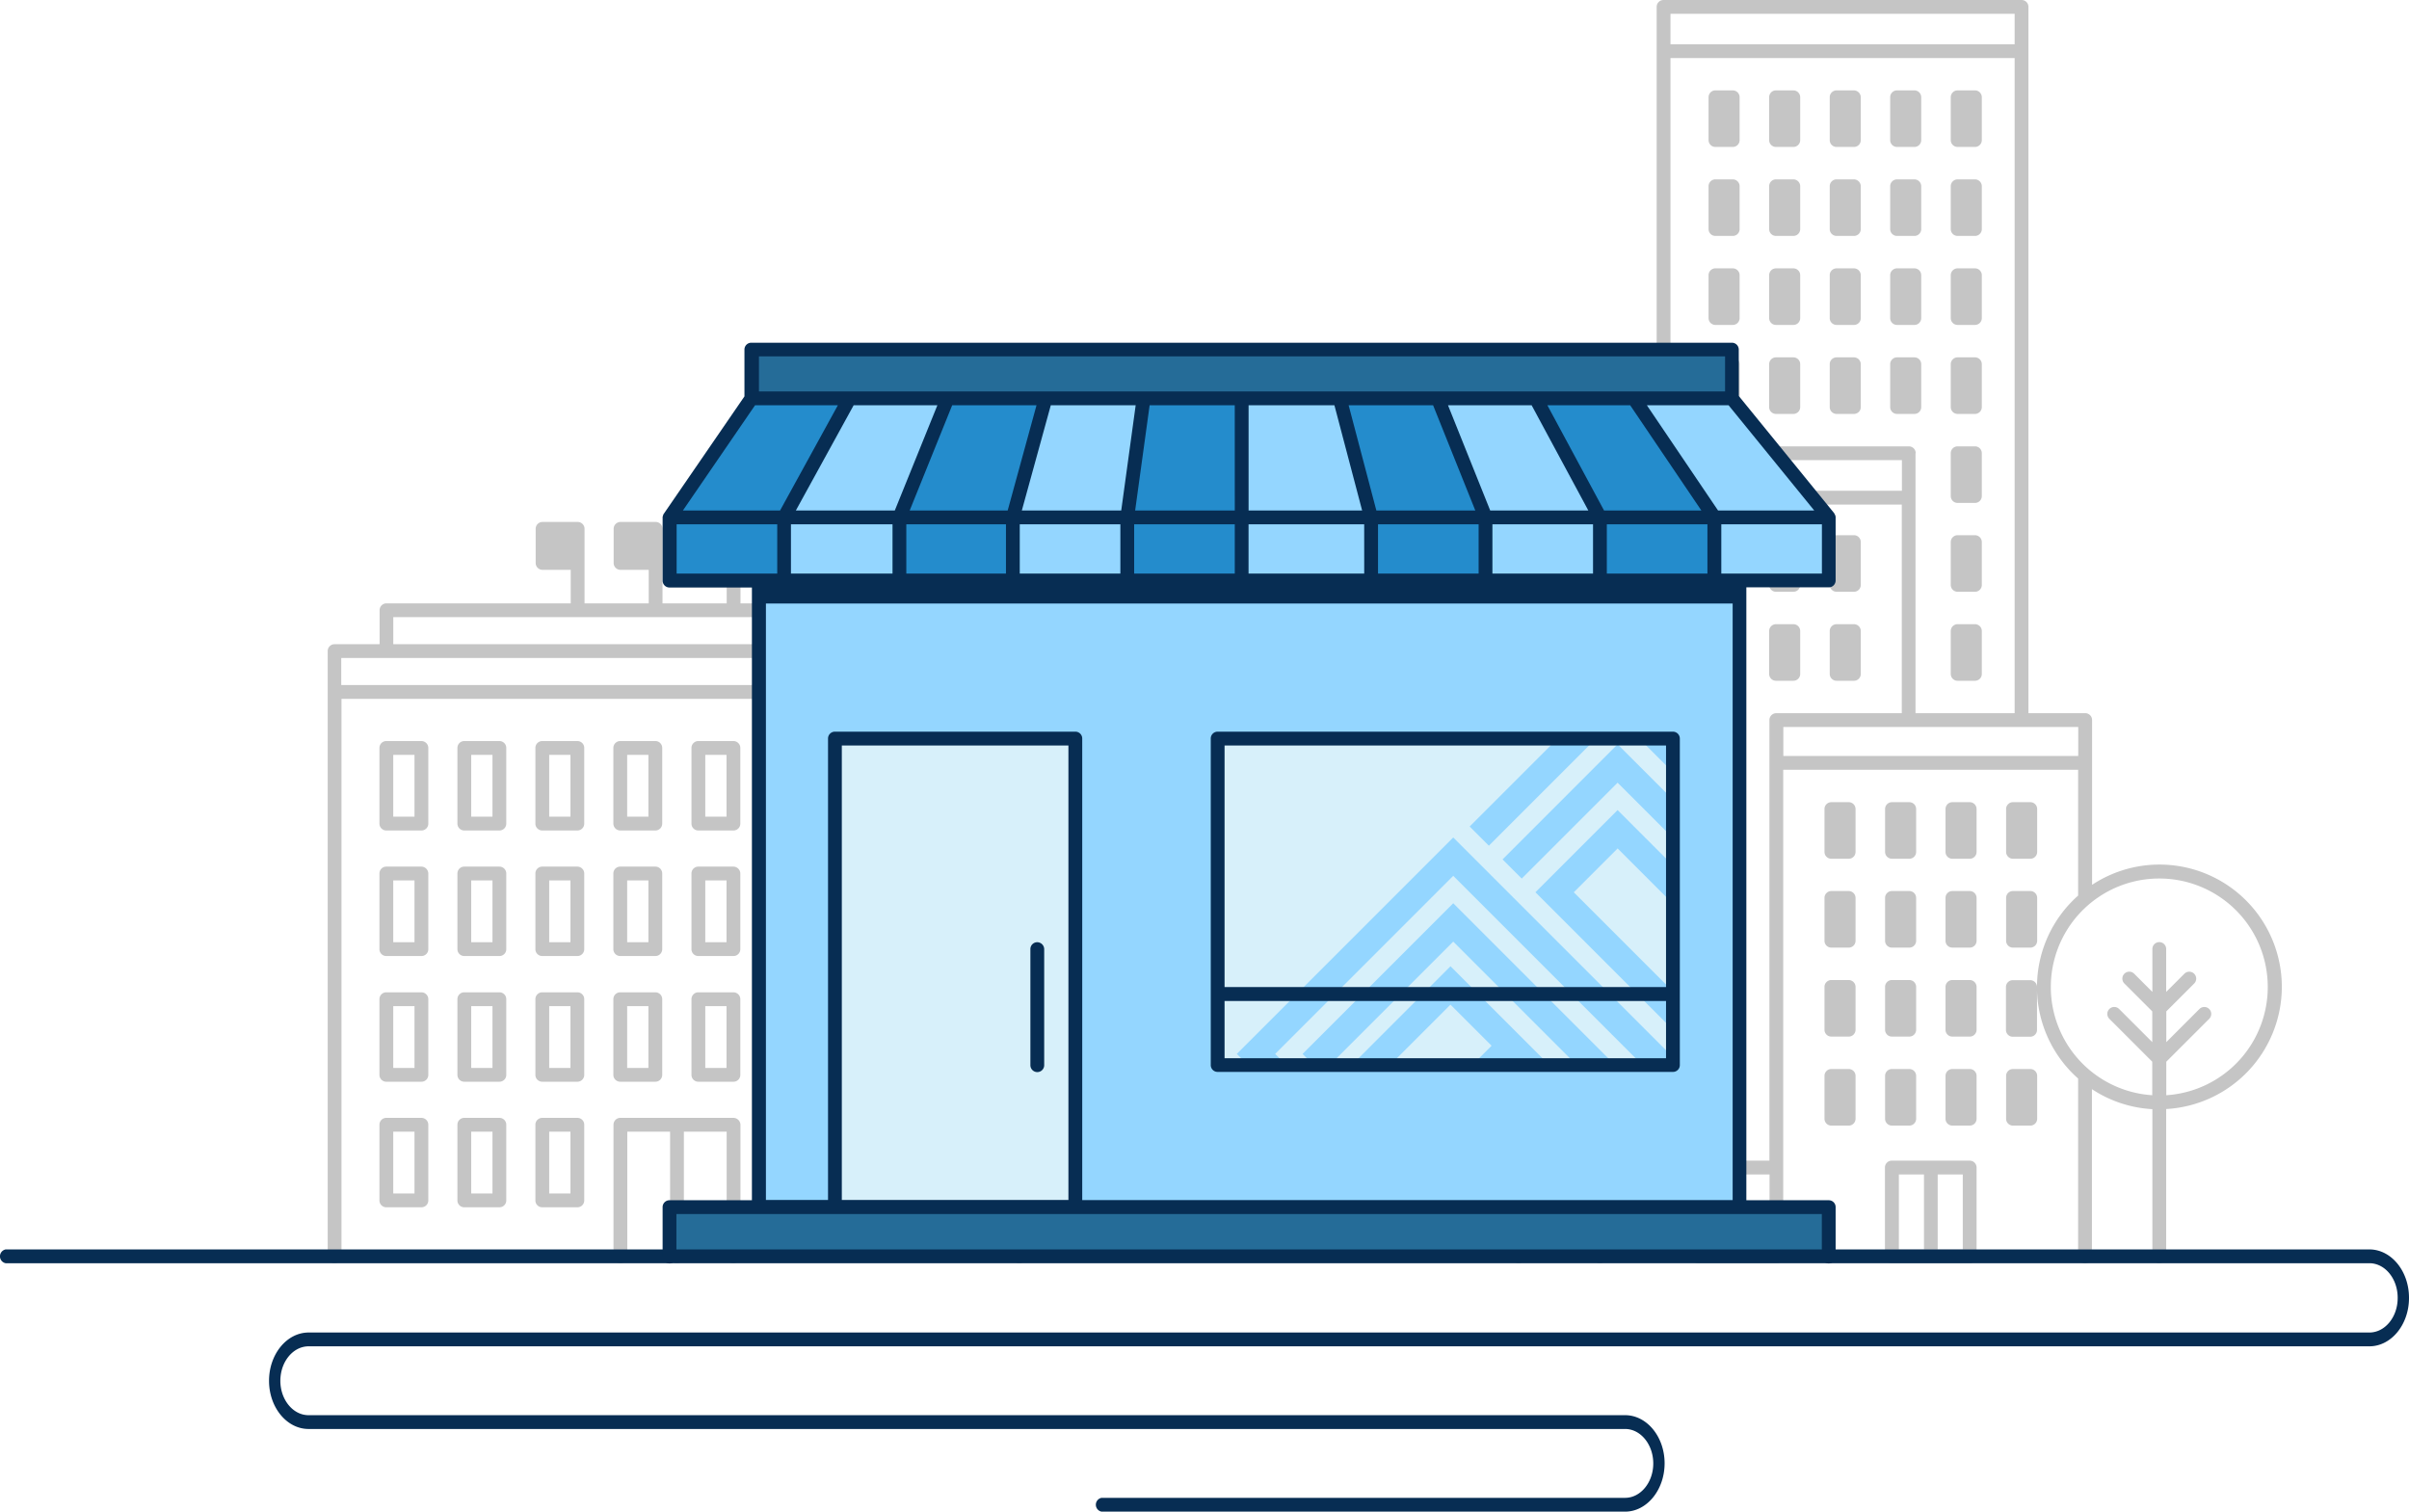 <?xml version="1.0" encoding="UTF-8"?> <svg xmlns="http://www.w3.org/2000/svg" xmlns:xlink="http://www.w3.org/1999/xlink" width="384" height="240.941" viewBox="0 0 384 240.941"><defs><clipPath id="clip-path"><path id="Union_157" data-name="Union 157" d="M0,50.137V40.728H72.471v9.409ZM.941,38.825V0H71.63V38.825Z" transform="translate(0 0)" fill="#d7f0fa"></path></clipPath><clipPath id="clip-path-2"><rect id="Rectangle_13152" data-name="Rectangle 13152" width="72.571" height="40.707" fill="#d7f0fa"></rect></clipPath></defs><g id="Group_30730" data-name="Group 30730" transform="translate(-1200 -153.398)"><g id="Group_30728" data-name="Group 30728" transform="translate(1252.236 153.398)"><g id="Group_30688" data-name="Group 30688" transform="translate(178.956)"><path id="Path_22062" data-name="Path 22062" d="M3139.349,970.8h-2.75a1.089,1.089,0,0,0-1.1,1.1v6.818a1.089,1.089,0,0,0,1.1,1.1h2.75a1.089,1.089,0,0,0,1.1-1.1V971.9A1.089,1.089,0,0,0,3139.349,970.8Z" transform="translate(-3075.863 -842.94)" fill="#c5c5c5"></path><path id="Path_22063" data-name="Path 22063" d="M3180.5,979.817h2.75a1.089,1.089,0,0,0,1.1-1.1V971.9a1.089,1.089,0,0,0-1.1-1.1h-2.75a1.089,1.089,0,0,0-1.1,1.1v6.818A1.1,1.1,0,0,0,3180.5,979.817Z" transform="translate(-3110.106 -842.94)" fill="#c5c5c5"></path><path id="Path_22064" data-name="Path 22064" d="M3227.049,970.8h-2.75a1.089,1.089,0,0,0-1.1,1.1v6.818a1.089,1.089,0,0,0,1.1,1.1h2.75a1.089,1.089,0,0,0,1.1-1.1V971.9A1.089,1.089,0,0,0,3227.049,970.8Z" transform="translate(-3144.271 -842.94)" fill="#c5c5c5"></path><path id="Path_22065" data-name="Path 22065" d="M3268.2,979.817h2.75a1.089,1.089,0,0,0,1.1-1.1V971.9a1.089,1.089,0,0,0-1.1-1.1h-2.75a1.089,1.089,0,0,0-1.1,1.1v6.818A1.1,1.1,0,0,0,3268.2,979.817Z" transform="translate(-3178.514 -842.94)" fill="#c5c5c5"></path><path id="Path_22066" data-name="Path 22066" d="M3139.349,1035.2h-2.75a1.089,1.089,0,0,0-1.1,1.1v6.817a1.089,1.089,0,0,0,1.1,1.1h2.75a1.089,1.089,0,0,0,1.1-1.1V1036.3A1.1,1.1,0,0,0,3139.349,1035.2Z" transform="translate(-3075.863 -893.177)" fill="#c5c5c5"></path><path id="Path_22067" data-name="Path 22067" d="M3179.4,1043.117a1.089,1.089,0,0,0,1.1,1.1h2.75a1.089,1.089,0,0,0,1.1-1.1V1036.3a1.089,1.089,0,0,0-1.1-1.1h-2.75a1.089,1.089,0,0,0-1.1,1.1Z" transform="translate(-3110.106 -893.177)" fill="#c5c5c5"></path><path id="Path_22068" data-name="Path 22068" d="M3227.049,1035.2h-2.75a1.089,1.089,0,0,0-1.1,1.1v6.817a1.089,1.089,0,0,0,1.1,1.1h2.75a1.089,1.089,0,0,0,1.1-1.1V1036.3A1.1,1.1,0,0,0,3227.049,1035.2Z" transform="translate(-3144.271 -893.177)" fill="#c5c5c5"></path><path id="Path_22069" data-name="Path 22069" d="M3267.1,1043.117a1.089,1.089,0,0,0,1.1,1.1h2.75a1.089,1.089,0,0,0,1.1-1.1V1036.3a1.089,1.089,0,0,0-1.1-1.1h-2.75a1.089,1.089,0,0,0-1.1,1.1Z" transform="translate(-3178.514 -893.177)" fill="#c5c5c5"></path><path id="Path_22070" data-name="Path 22070" d="M3139.349,1099.7h-2.75a1.089,1.089,0,0,0-1.1,1.1v6.817a1.09,1.09,0,0,0,1.1,1.1h2.75a1.089,1.089,0,0,0,1.1-1.1V1100.8A1.1,1.1,0,0,0,3139.349,1099.7Z" transform="translate(-3075.863 -943.493)" fill="#c5c5c5"></path><path id="Path_22071" data-name="Path 22071" d="M3179.4,1107.617a1.089,1.089,0,0,0,1.1,1.1h2.75a1.089,1.089,0,0,0,1.1-1.1V1100.8a1.089,1.089,0,0,0-1.1-1.1h-2.75a1.089,1.089,0,0,0-1.1,1.1Z" transform="translate(-3110.106 -943.493)" fill="#c5c5c5"></path><path id="Path_22072" data-name="Path 22072" d="M3227.049,1099.7h-2.75a1.089,1.089,0,0,0-1.1,1.1v6.817a1.089,1.089,0,0,0,1.1,1.1h2.75a1.089,1.089,0,0,0,1.1-1.1V1100.8A1.1,1.1,0,0,0,3227.049,1099.7Z" transform="translate(-3144.271 -943.493)" fill="#c5c5c5"></path><path id="Path_22073" data-name="Path 22073" d="M3139.349,1164.2h-2.75a1.089,1.089,0,0,0-1.1,1.1v6.817a1.089,1.089,0,0,0,1.1,1.1h2.75a1.089,1.089,0,0,0,1.1-1.1V1165.3A1.089,1.089,0,0,0,3139.349,1164.2Z" transform="translate(-3075.863 -993.808)" fill="#c5c5c5"></path><path id="Path_22074" data-name="Path 22074" d="M3179.4,1172.117a1.089,1.089,0,0,0,1.1,1.1h2.75a1.089,1.089,0,0,0,1.1-1.1V1165.3a1.089,1.089,0,0,0-1.1-1.1h-2.75a1.089,1.089,0,0,0-1.1,1.1Z" transform="translate(-3110.106 -993.808)" fill="#c5c5c5"></path><path id="Path_22075" data-name="Path 22075" d="M3227.049,1164.2h-2.75a1.089,1.089,0,0,0-1.1,1.1v6.817a1.089,1.089,0,0,0,1.1,1.1h2.75a1.089,1.089,0,0,0,1.1-1.1V1165.3A1.089,1.089,0,0,0,3227.049,1164.2Z" transform="translate(-3144.271 -993.808)" fill="#c5c5c5"></path><path id="Path_22076" data-name="Path 22076" d="M3270.95,1164.2h-2.75a1.089,1.089,0,0,0-1.1,1.1v6.817a1.089,1.089,0,0,0,1.1,1.1h2.75a1.089,1.089,0,0,0,1.1-1.1V1165.3A1.089,1.089,0,0,0,3270.95,1164.2Z" transform="translate(-3178.514 -993.808)" fill="#c5c5c5"></path><path id="Path_22077" data-name="Path 22077" d="M3011.549,777.3h-2.75a1.089,1.089,0,0,0-1.1,1.1v6.817a1.089,1.089,0,0,0,1.1,1.1h2.75a1.089,1.089,0,0,0,1.1-1.1V778.4A1.118,1.118,0,0,0,3011.549,777.3Z" transform="translate(-2976.177 -691.994)" fill="#c5c5c5"></path><path id="Path_22078" data-name="Path 22078" d="M3052.6,786.317h2.75a1.089,1.089,0,0,0,1.1-1.1V778.4a1.089,1.089,0,0,0-1.1-1.1h-2.75a1.089,1.089,0,0,0-1.1,1.1v6.817A1.1,1.1,0,0,0,3052.6,786.317Z" transform="translate(-3010.342 -691.994)" fill="#c5c5c5"></path><path id="Path_22079" data-name="Path 22079" d="M3096.5,786.317h2.75a1.089,1.089,0,0,0,1.1-1.1V778.4a1.089,1.089,0,0,0-1.1-1.1h-2.75a1.089,1.089,0,0,0-1.1,1.1v6.817A1.089,1.089,0,0,0,3096.5,786.317Z" transform="translate(-3044.585 -691.994)" fill="#c5c5c5"></path><path id="Path_22080" data-name="Path 22080" d="M3140.4,786.317h2.75a1.089,1.089,0,0,0,1.1-1.1V778.4a1.089,1.089,0,0,0-1.1-1.1h-2.75a1.089,1.089,0,0,0-1.1,1.1v6.817A1.089,1.089,0,0,0,3140.4,786.317Z" transform="translate(-3078.828 -691.994)" fill="#c5c5c5"></path><path id="Path_22081" data-name="Path 22081" d="M3011.549,841.8h-2.75a1.089,1.089,0,0,0-1.1,1.1v6.818a1.089,1.089,0,0,0,1.1,1.1h2.75a1.089,1.089,0,0,0,1.1-1.1V842.9A1.1,1.1,0,0,0,3011.549,841.8Z" transform="translate(-2976.177 -742.309)" fill="#c5c5c5"></path><path id="Path_22082" data-name="Path 22082" d="M3051.5,849.717a1.089,1.089,0,0,0,1.1,1.1h2.75a1.089,1.089,0,0,0,1.1-1.1V842.9a1.089,1.089,0,0,0-1.1-1.1h-2.75a1.089,1.089,0,0,0-1.1,1.1Z" transform="translate(-3010.342 -742.309)" fill="#c5c5c5"></path><path id="Path_22083" data-name="Path 22083" d="M3095.4,849.717a1.089,1.089,0,0,0,1.1,1.1h2.75a1.089,1.089,0,0,0,1.1-1.1V842.9a1.089,1.089,0,0,0-1.1-1.1h-2.75a1.089,1.089,0,0,0-1.1,1.1Z" transform="translate(-3044.585 -742.309)" fill="#c5c5c5"></path><path id="Path_22084" data-name="Path 22084" d="M3139.3,849.717a1.089,1.089,0,0,0,1.1,1.1h2.75a1.089,1.089,0,0,0,1.1-1.1V842.9a1.089,1.089,0,0,0-1.1-1.1h-2.75a1.089,1.089,0,0,0-1.1,1.1Z" transform="translate(-3078.828 -742.309)" fill="#c5c5c5"></path><path id="Path_22085" data-name="Path 22085" d="M3011.549,906.3h-2.75a1.089,1.089,0,0,0-1.1,1.1v6.817a1.089,1.089,0,0,0,1.1,1.1h2.75a1.089,1.089,0,0,0,1.1-1.1V907.4A1.1,1.1,0,0,0,3011.549,906.3Z" transform="translate(-2976.177 -792.625)" fill="#c5c5c5"></path><path id="Path_22086" data-name="Path 22086" d="M3051.5,914.217a1.089,1.089,0,0,0,1.1,1.1h2.75a1.089,1.089,0,0,0,1.1-1.1V907.4a1.089,1.089,0,0,0-1.1-1.1h-2.75a1.089,1.089,0,0,0-1.1,1.1Z" transform="translate(-3010.342 -792.625)" fill="#c5c5c5"></path><path id="Path_22087" data-name="Path 22087" d="M3011.549,970.8h-2.75a1.089,1.089,0,0,0-1.1,1.1v6.818a1.089,1.089,0,0,0,1.1,1.1h2.75a1.089,1.089,0,0,0,1.1-1.1V971.9A1.1,1.1,0,0,0,3011.549,970.8Z" transform="translate(-2976.177 -842.94)" fill="#c5c5c5"></path><path id="Path_22088" data-name="Path 22088" d="M3051.5,978.717a1.089,1.089,0,0,0,1.1,1.1h2.75a1.089,1.089,0,0,0,1.1-1.1V971.9a1.089,1.089,0,0,0-1.1-1.1h-2.75a1.089,1.089,0,0,0-1.1,1.1Z" transform="translate(-3010.342 -842.94)" fill="#c5c5c5"></path><path id="Path_22089" data-name="Path 22089" d="M3011.549,1035.2h-2.75a1.089,1.089,0,0,0-1.1,1.1v6.817a1.089,1.089,0,0,0,1.1,1.1h2.75a1.089,1.089,0,0,0,1.1-1.1V1036.3A1.118,1.118,0,0,0,3011.549,1035.2Z" transform="translate(-2976.177 -893.177)" fill="#c5c5c5"></path><path id="Path_22090" data-name="Path 22090" d="M3051.5,1043.117a1.089,1.089,0,0,0,1.1,1.1h2.75a1.089,1.089,0,0,0,1.1-1.1V1036.3a1.089,1.089,0,0,0-1.1-1.1h-2.75a1.089,1.089,0,0,0-1.1,1.1Z" transform="translate(-3010.342 -893.177)" fill="#c5c5c5"></path><path id="Path_22091" data-name="Path 22091" d="M3011.549,1099.7h-2.75a1.089,1.089,0,0,0-1.1,1.1v6.817a1.089,1.089,0,0,0,1.1,1.1h2.75a1.089,1.089,0,0,0,1.1-1.1V1100.8A1.118,1.118,0,0,0,3011.549,1099.7Z" transform="translate(-2976.177 -943.493)" fill="#c5c5c5"></path><path id="Path_22092" data-name="Path 22092" d="M3051.5,1107.617a1.09,1.09,0,0,0,1.1,1.1h2.75a1.089,1.089,0,0,0,1.1-1.1V1100.8a1.089,1.089,0,0,0-1.1-1.1h-2.75a1.089,1.089,0,0,0-1.1,1.1Z" transform="translate(-3010.342 -943.493)" fill="#c5c5c5"></path><path id="Path_22093" data-name="Path 22093" d="M3011.549,1164.2h-2.75a1.089,1.089,0,0,0-1.1,1.1v6.817a1.089,1.089,0,0,0,1.1,1.1h2.75a1.089,1.089,0,0,0,1.1-1.1V1165.3A1.1,1.1,0,0,0,3011.549,1164.2Z" transform="translate(-2976.177 -993.808)" fill="#c5c5c5"></path><path id="Path_22094" data-name="Path 22094" d="M3051.5,1172.117a1.089,1.089,0,0,0,1.1,1.1h2.75a1.089,1.089,0,0,0,1.1-1.1V1165.3a1.089,1.089,0,0,0-1.1-1.1h-2.75a1.089,1.089,0,0,0-1.1,1.1Z" transform="translate(-3010.342 -993.808)" fill="#c5c5c5"></path><path id="Path_22095" data-name="Path 22095" d="M3077.591,546.707a19.5,19.5,0,0,0-30.247-16.274V504.175a1.089,1.089,0,0,0-1.1-1.1H3037.2V390.5a1.089,1.089,0,0,0-1.1-1.1h-57.062a1.089,1.089,0,0,0-1.1,1.1v70.044H2968.9a1.089,1.089,0,0,0-1.1,1.1V589.657a1.1,1.1,0,0,0,2.2,0V469.824h47.01v33.252h-20a1.089,1.089,0,0,0-1.1,1.1v70.219h-11.307a1.089,1.089,0,0,0-1.1,1.1v14.163a1.089,1.089,0,0,0,1.1,1.1h12.407a1.089,1.089,0,0,0,1.1-1.1V512.092h47.009v20.057a19.449,19.449,0,0,0-6.555,14.492,1.087,1.087,0,0,0-1.1-1.012h-2.749a1.089,1.089,0,0,0-1.1,1.1v6.818a1.089,1.089,0,0,0,1.1,1.1h2.749a1.089,1.089,0,0,0,1.1-1.1V547.3a19.463,19.463,0,0,0,6.555,14.009v28.369a1.1,1.1,0,0,0,2.2,0V563a19.4,19.4,0,0,0,9.635,3.189v23.465a1.1,1.1,0,0,0,2.2,0V566.169A19.528,19.528,0,0,0,3077.591,546.707ZM2980.14,391.6H3035v4.86H2980.14Zm-10.119,76.025v-4.882h47.01v4.882Zm49.209-5.982a1.089,1.089,0,0,0-1.1-1.1H2980.14V398.658H3035V503.075h-15.8V461.643Zm-33.5,114.951h4v11.964h-4Zm6.2,0h4v11.964h-4Zm6.2-66.7v-4.618h47.009v4.618Zm61.044,54.078v-5.344l6.842-6.839a1.1,1.1,0,1,0-1.562-1.561l-5.279,5.278v-4.9l4.443-4.442a1.1,1.1,0,1,0-1.562-1.561l-2.9,2.9v-6.839a1.1,1.1,0,0,0-2.2,0V547.5l-2.9-2.9a1.1,1.1,0,0,0-1.562,1.561l4.443,4.442v4.9l-5.28-5.278a1.1,1.1,0,0,0-1.562,1.561l6.841,6.839v5.344a17.29,17.29,0,1,1,2.244,0Z" transform="translate(-2945.054 -389.4)" fill="#c5c5c5"></path><path id="Path_22096" data-name="Path 22096" d="M2875.245,1033.1a1.089,1.089,0,0,0-1.1,1.1v4.355h-6.6a1.089,1.089,0,0,0-1.1,1.1v5.08h-.946a1.089,1.089,0,0,0-1.1,1.1v3.057a1.089,1.089,0,0,0,1.1,1.1h4.092a1.09,1.09,0,0,0,1.1-1.1v-3.057a1.089,1.089,0,0,0-1.1-1.1h-.946v-3.98h5.5V1091.8a1.1,1.1,0,0,0,2.2,0v-57.6A1.1,1.1,0,0,0,2875.245,1033.1Z" transform="translate(-2864.4 -891.539)" fill="#c5c5c5"></path><path id="Path_22097" data-name="Path 22097" d="M3192.807,1230.6H3180.4a1.089,1.089,0,0,0-1.1,1.1v14.163a1.089,1.089,0,0,0,1.1,1.1h12.407a1.089,1.089,0,0,0,1.1-1.1V1231.7A1.1,1.1,0,0,0,3192.807,1230.6Zm-11.285,2.2h4v11.963h-4Zm10.185,11.963h-4V1232.8h4Z" transform="translate(-3110.028 -1045.605)" fill="#c5c5c5"></path><path id="Path_22098" data-name="Path 22098" d="M3055.349,648.4h-2.75a1.089,1.089,0,0,0-1.1,1.1v6.817a1.089,1.089,0,0,0,1.1,1.1h2.75a1.089,1.089,0,0,0,1.1-1.1V649.5A1.089,1.089,0,0,0,3055.349,648.4Z" transform="translate(-3010.342 -591.442)" fill="#c5c5c5"></path><path id="Path_22099" data-name="Path 22099" d="M3099.249,648.4h-2.75a1.089,1.089,0,0,0-1.1,1.1v6.817a1.089,1.089,0,0,0,1.1,1.1h2.75a1.089,1.089,0,0,0,1.1-1.1V649.5A1.089,1.089,0,0,0,3099.249,648.4Z" transform="translate(-3044.585 -591.442)" fill="#c5c5c5"></path><path id="Path_22100" data-name="Path 22100" d="M3143.15,648.4h-2.75a1.089,1.089,0,0,0-1.1,1.1v6.817a1.089,1.089,0,0,0,1.1,1.1h2.75a1.089,1.089,0,0,0,1.1-1.1V649.5A1.1,1.1,0,0,0,3143.15,648.4Z" transform="translate(-3078.828 -591.442)" fill="#c5c5c5"></path><path id="Path_22101" data-name="Path 22101" d="M3186.949,648.4H3184.2a1.089,1.089,0,0,0-1.1,1.1v6.817a1.089,1.089,0,0,0,1.1,1.1h2.749a1.089,1.089,0,0,0,1.1-1.1V649.5A1.089,1.089,0,0,0,3186.949,648.4Z" transform="translate(-3112.992 -591.442)" fill="#c5c5c5"></path><path id="Path_22102" data-name="Path 22102" d="M3230.85,648.4h-2.75a1.089,1.089,0,0,0-1.1,1.1v6.817a1.089,1.089,0,0,0,1.1,1.1h2.75a1.089,1.089,0,0,0,1.1-1.1V649.5A1.089,1.089,0,0,0,3230.85,648.4Z" transform="translate(-3147.236 -591.442)" fill="#c5c5c5"></path><path id="Path_22103" data-name="Path 22103" d="M3230.85,712.9h-2.75a1.089,1.089,0,0,0-1.1,1.1v6.818a1.089,1.089,0,0,0,1.1,1.1h2.75a1.089,1.089,0,0,0,1.1-1.1V714A1.088,1.088,0,0,0,3230.85,712.9Z" transform="translate(-3147.236 -641.757)" fill="#c5c5c5"></path><path id="Path_22104" data-name="Path 22104" d="M3230.85,777.3h-2.75a1.089,1.089,0,0,0-1.1,1.1v6.817a1.089,1.089,0,0,0,1.1,1.1h2.75a1.089,1.089,0,0,0,1.1-1.1V778.4A1.1,1.1,0,0,0,3230.85,777.3Z" transform="translate(-3147.236 -691.994)" fill="#c5c5c5"></path><path id="Path_22105" data-name="Path 22105" d="M3230.85,841.8h-2.75a1.089,1.089,0,0,0-1.1,1.1v6.818a1.089,1.089,0,0,0,1.1,1.1h2.75a1.088,1.088,0,0,0,1.1-1.1V842.9A1.089,1.089,0,0,0,3230.85,841.8Z" transform="translate(-3147.236 -742.309)" fill="#c5c5c5"></path><path id="Path_22106" data-name="Path 22106" d="M3055.349,583.9h-2.75a1.089,1.089,0,0,0-1.1,1.1v6.817a1.089,1.089,0,0,0,1.1,1.1h2.75a1.089,1.089,0,0,0,1.1-1.1V585A1.089,1.089,0,0,0,3055.349,583.9Z" transform="translate(-3010.342 -541.126)" fill="#c5c5c5"></path><path id="Path_22107" data-name="Path 22107" d="M3099.249,583.9h-2.75a1.089,1.089,0,0,0-1.1,1.1v6.817a1.089,1.089,0,0,0,1.1,1.1h2.75a1.089,1.089,0,0,0,1.1-1.1V585A1.089,1.089,0,0,0,3099.249,583.9Z" transform="translate(-3044.585 -541.126)" fill="#c5c5c5"></path><path id="Path_22108" data-name="Path 22108" d="M3143.15,583.9h-2.75a1.089,1.089,0,0,0-1.1,1.1v6.817a1.089,1.089,0,0,0,1.1,1.1h2.75a1.089,1.089,0,0,0,1.1-1.1V585A1.1,1.1,0,0,0,3143.15,583.9Z" transform="translate(-3078.828 -541.126)" fill="#c5c5c5"></path><path id="Path_22109" data-name="Path 22109" d="M3186.949,583.9H3184.2a1.089,1.089,0,0,0-1.1,1.1v6.817a1.089,1.089,0,0,0,1.1,1.1h2.749a1.089,1.089,0,0,0,1.1-1.1V585A1.089,1.089,0,0,0,3186.949,583.9Z" transform="translate(-3112.992 -541.126)" fill="#c5c5c5"></path><path id="Path_22110" data-name="Path 22110" d="M3230.85,583.9h-2.75a1.089,1.089,0,0,0-1.1,1.1v6.817a1.089,1.089,0,0,0,1.1,1.1h2.75a1.089,1.089,0,0,0,1.1-1.1V585A1.089,1.089,0,0,0,3230.85,583.9Z" transform="translate(-3147.236 -541.126)" fill="#c5c5c5"></path><path id="Path_22111" data-name="Path 22111" d="M3055.349,519.4h-2.75a1.089,1.089,0,0,0-1.1,1.1v6.817a1.089,1.089,0,0,0,1.1,1.1h2.75a1.089,1.089,0,0,0,1.1-1.1V520.5A1.1,1.1,0,0,0,3055.349,519.4Z" transform="translate(-3010.342 -490.811)" fill="#c5c5c5"></path><path id="Path_22112" data-name="Path 22112" d="M3099.249,519.4h-2.75a1.089,1.089,0,0,0-1.1,1.1v6.817a1.089,1.089,0,0,0,1.1,1.1h2.75a1.089,1.089,0,0,0,1.1-1.1V520.5A1.1,1.1,0,0,0,3099.249,519.4Z" transform="translate(-3044.585 -490.811)" fill="#c5c5c5"></path><path id="Path_22113" data-name="Path 22113" d="M3143.15,519.4h-2.75a1.089,1.089,0,0,0-1.1,1.1v6.817a1.089,1.089,0,0,0,1.1,1.1h2.75a1.089,1.089,0,0,0,1.1-1.1V520.5A1.118,1.118,0,0,0,3143.15,519.4Z" transform="translate(-3078.828 -490.811)" fill="#c5c5c5"></path><path id="Path_22114" data-name="Path 22114" d="M3186.949,519.4H3184.2a1.089,1.089,0,0,0-1.1,1.1v6.817a1.089,1.089,0,0,0,1.1,1.1h2.749a1.089,1.089,0,0,0,1.1-1.1V520.5A1.1,1.1,0,0,0,3186.949,519.4Z" transform="translate(-3112.992 -490.811)" fill="#c5c5c5"></path><path id="Path_22115" data-name="Path 22115" d="M3230.85,519.4h-2.75a1.089,1.089,0,0,0-1.1,1.1v6.817a1.089,1.089,0,0,0,1.1,1.1h2.75a1.089,1.089,0,0,0,1.1-1.1V520.5A1.1,1.1,0,0,0,3230.85,519.4Z" transform="translate(-3147.236 -490.811)" fill="#c5c5c5"></path><path id="Path_22116" data-name="Path 22116" d="M3055.349,454.9h-2.75a1.089,1.089,0,0,0-1.1,1.1v6.817a1.089,1.089,0,0,0,1.1,1.1h2.75a1.089,1.089,0,0,0,1.1-1.1V456A1.1,1.1,0,0,0,3055.349,454.9Z" transform="translate(-3010.342 -440.495)" fill="#c5c5c5"></path><path id="Path_22117" data-name="Path 22117" d="M3099.249,454.9h-2.75a1.089,1.089,0,0,0-1.1,1.1v6.817a1.089,1.089,0,0,0,1.1,1.1h2.75a1.089,1.089,0,0,0,1.1-1.1V456A1.1,1.1,0,0,0,3099.249,454.9Z" transform="translate(-3044.585 -440.495)" fill="#c5c5c5"></path><path id="Path_22118" data-name="Path 22118" d="M3143.15,454.9h-2.75a1.089,1.089,0,0,0-1.1,1.1v6.817a1.089,1.089,0,0,0,1.1,1.1h2.75a1.089,1.089,0,0,0,1.1-1.1V456A1.118,1.118,0,0,0,3143.15,454.9Z" transform="translate(-3078.828 -440.495)" fill="#c5c5c5"></path><path id="Path_22119" data-name="Path 22119" d="M3186.949,454.9H3184.2a1.089,1.089,0,0,0-1.1,1.1v6.817a1.089,1.089,0,0,0,1.1,1.1h2.749a1.089,1.089,0,0,0,1.1-1.1V456A1.1,1.1,0,0,0,3186.949,454.9Z" transform="translate(-3112.992 -440.495)" fill="#c5c5c5"></path><path id="Path_22120" data-name="Path 22120" d="M3230.85,454.9h-2.75a1.089,1.089,0,0,0-1.1,1.1v6.817a1.089,1.089,0,0,0,1.1,1.1h2.75a1.089,1.089,0,0,0,1.1-1.1V456A1.1,1.1,0,0,0,3230.85,454.9Z" transform="translate(-3147.236 -440.495)" fill="#c5c5c5"></path></g><g id="Group_30687" data-name="Group 30687" transform="translate(0 83.195)"><path id="Path_22030" data-name="Path 22030" d="M1494.987,926.5H1489.4a1.089,1.089,0,0,0-1.1,1.1v12.052a1.089,1.089,0,0,0,1.1,1.1h5.588a1.089,1.089,0,0,0,1.1-1.1V927.6A1.1,1.1,0,0,0,1494.987,926.5Zm-1.1,12.052H1490.5V928.7h3.388Z" transform="translate(-1480.051 -891.577)" fill="#c5c5c5"></path><path id="Path_22031" data-name="Path 22031" d="M1551.487,926.5H1545.9a1.089,1.089,0,0,0-1.1,1.1v12.052a1.089,1.089,0,0,0,1.1,1.1h5.587a1.089,1.089,0,0,0,1.1-1.1V927.6A1.089,1.089,0,0,0,1551.487,926.5Zm-1.1,12.052H1547V928.7h3.387Z" transform="translate(-1524.122 -891.577)" fill="#c5c5c5"></path><path id="Path_22032" data-name="Path 22032" d="M1607.987,926.5H1602.4a1.089,1.089,0,0,0-1.1,1.1v12.052a1.089,1.089,0,0,0,1.1,1.1h5.587a1.09,1.09,0,0,0,1.1-1.1V927.6A1.09,1.09,0,0,0,1607.987,926.5Zm-1.1,12.052H1603.5V928.7h3.387Z" transform="translate(-1568.193 -891.577)" fill="#c5c5c5"></path><path id="Path_22033" data-name="Path 22033" d="M1658.9,940.751h5.587a1.089,1.089,0,0,0,1.1-1.1V927.6a1.089,1.089,0,0,0-1.1-1.1H1658.9a1.089,1.089,0,0,0-1.1,1.1v12.052A1.1,1.1,0,0,0,1658.9,940.751ZM1660,928.7h3.388v9.852H1660Z" transform="translate(-1612.264 -891.577)" fill="#c5c5c5"></path><path id="Path_22034" data-name="Path 22034" d="M1721.087,926.5H1715.5a1.089,1.089,0,0,0-1.1,1.1v12.052a1.089,1.089,0,0,0,1.1,1.1h5.587a1.089,1.089,0,0,0,1.1-1.1V927.6A1.1,1.1,0,0,0,1721.087,926.5Zm-1.1,12.052H1716.6V928.7h3.388Z" transform="translate(-1656.414 -891.577)" fill="#c5c5c5"></path><path id="Path_22035" data-name="Path 22035" d="M1777.587,926.5H1772a1.089,1.089,0,0,0-1.1,1.1v12.052a1.089,1.089,0,0,0,1.1,1.1h5.587a1.089,1.089,0,0,0,1.1-1.1V927.6A1.089,1.089,0,0,0,1777.587,926.5Zm-1.1,12.052H1773.1V928.7h3.388Z" transform="translate(-1700.484 -891.577)" fill="#c5c5c5"></path><path id="Path_22036" data-name="Path 22036" d="M1834.087,926.5H1828.5a1.089,1.089,0,0,0-1.1,1.1v12.052a1.089,1.089,0,0,0,1.1,1.1h5.588a1.089,1.089,0,0,0,1.1-1.1V927.6A1.089,1.089,0,0,0,1834.087,926.5Zm-1.1,12.052H1829.6V928.7h3.387Z" transform="translate(-1744.556 -891.577)" fill="#c5c5c5"></path><path id="Path_22037" data-name="Path 22037" d="M1890.687,926.5H1885.1a1.089,1.089,0,0,0-1.1,1.1v12.052a1.089,1.089,0,0,0,1.1,1.1h5.587a1.089,1.089,0,0,0,1.1-1.1V927.6A1.1,1.1,0,0,0,1890.687,926.5Zm-1.1,12.052H1886.2V928.7h3.387Z" transform="translate(-1788.705 -891.577)" fill="#c5c5c5"></path><path id="Path_22038" data-name="Path 22038" d="M1494.987,1017.5H1489.4a1.089,1.089,0,0,0-1.1,1.1v12.052a1.089,1.089,0,0,0,1.1,1.1h5.588a1.089,1.089,0,0,0,1.1-1.1V1018.6A1.118,1.118,0,0,0,1494.987,1017.5Zm-1.1,12.052H1490.5V1019.7h3.388Z" transform="translate(-1480.051 -962.565)" fill="#c5c5c5"></path><path id="Path_22039" data-name="Path 22039" d="M1551.487,1017.5H1545.9a1.089,1.089,0,0,0-1.1,1.1v12.052a1.089,1.089,0,0,0,1.1,1.1h5.587a1.089,1.089,0,0,0,1.1-1.1V1018.6A1.1,1.1,0,0,0,1551.487,1017.5Zm-1.1,12.052H1547V1019.7h3.387Z" transform="translate(-1524.122 -962.565)" fill="#c5c5c5"></path><path id="Path_22040" data-name="Path 22040" d="M1607.987,1017.5H1602.4a1.089,1.089,0,0,0-1.1,1.1v12.052a1.089,1.089,0,0,0,1.1,1.1h5.587a1.09,1.09,0,0,0,1.1-1.1V1018.6A1.1,1.1,0,0,0,1607.987,1017.5Zm-1.1,12.052H1603.5V1019.7h3.387Z" transform="translate(-1568.193 -962.565)" fill="#c5c5c5"></path><path id="Path_22041" data-name="Path 22041" d="M1657.8,1030.651a1.089,1.089,0,0,0,1.1,1.1h5.587a1.089,1.089,0,0,0,1.1-1.1V1018.6a1.089,1.089,0,0,0-1.1-1.1H1658.9a1.089,1.089,0,0,0-1.1,1.1Zm2.2-10.952h3.388v9.853H1660Z" transform="translate(-1612.264 -962.565)" fill="#c5c5c5"></path><path id="Path_22042" data-name="Path 22042" d="M1721.087,1017.5H1715.5a1.089,1.089,0,0,0-1.1,1.1v12.052a1.089,1.089,0,0,0,1.1,1.1h5.587a1.089,1.089,0,0,0,1.1-1.1V1018.6A1.118,1.118,0,0,0,1721.087,1017.5Zm-1.1,12.052H1716.6V1019.7h3.388Z" transform="translate(-1656.414 -962.565)" fill="#c5c5c5"></path><path id="Path_22043" data-name="Path 22043" d="M1777.587,1017.5H1772a1.089,1.089,0,0,0-1.1,1.1v12.052a1.089,1.089,0,0,0,1.1,1.1h5.587a1.089,1.089,0,0,0,1.1-1.1V1018.6A1.1,1.1,0,0,0,1777.587,1017.5Zm-1.1,12.052H1773.1V1019.7h3.388Z" transform="translate(-1700.484 -962.565)" fill="#c5c5c5"></path><path id="Path_22044" data-name="Path 22044" d="M1834.087,1017.5H1828.5a1.089,1.089,0,0,0-1.1,1.1v12.052a1.089,1.089,0,0,0,1.1,1.1h5.588a1.089,1.089,0,0,0,1.1-1.1V1018.6A1.1,1.1,0,0,0,1834.087,1017.5Zm-1.1,12.052H1829.6V1019.7h3.387Z" transform="translate(-1744.556 -962.565)" fill="#c5c5c5"></path><path id="Path_22045" data-name="Path 22045" d="M1890.687,1017.5H1885.1a1.089,1.089,0,0,0-1.1,1.1v12.052a1.089,1.089,0,0,0,1.1,1.1h5.587a1.089,1.089,0,0,0,1.1-1.1V1018.6A1.117,1.117,0,0,0,1890.687,1017.5Zm-1.1,12.052H1886.2V1019.7h3.387Z" transform="translate(-1788.705 -962.565)" fill="#c5c5c5"></path><path id="Path_22046" data-name="Path 22046" d="M1494.987,1108.6H1489.4a1.089,1.089,0,0,0-1.1,1.1v12.052a1.089,1.089,0,0,0,1.1,1.1h5.588a1.089,1.089,0,0,0,1.1-1.1V1109.7A1.1,1.1,0,0,0,1494.987,1108.6Zm-1.1,12.052H1490.5V1110.8h3.388Z" transform="translate(-1480.051 -1033.63)" fill="#c5c5c5"></path><path id="Path_22047" data-name="Path 22047" d="M1551.487,1108.6H1545.9a1.089,1.089,0,0,0-1.1,1.1v12.052a1.089,1.089,0,0,0,1.1,1.1h5.587a1.089,1.089,0,0,0,1.1-1.1V1109.7A1.089,1.089,0,0,0,1551.487,1108.6Zm-1.1,12.052H1547V1110.8h3.387Z" transform="translate(-1524.122 -1033.63)" fill="#c5c5c5"></path><path id="Path_22048" data-name="Path 22048" d="M1607.987,1108.6H1602.4a1.089,1.089,0,0,0-1.1,1.1v12.052a1.089,1.089,0,0,0,1.1,1.1h5.587a1.09,1.09,0,0,0,1.1-1.1V1109.7A1.09,1.09,0,0,0,1607.987,1108.6Zm-1.1,12.052H1603.5V1110.8h3.387Z" transform="translate(-1568.193 -1033.63)" fill="#c5c5c5"></path><path id="Path_22049" data-name="Path 22049" d="M1657.8,1121.751a1.089,1.089,0,0,0,1.1,1.1h5.587a1.089,1.089,0,0,0,1.1-1.1V1109.7a1.089,1.089,0,0,0-1.1-1.1H1658.9a1.089,1.089,0,0,0-1.1,1.1Zm2.2-10.952h3.388v9.852H1660Z" transform="translate(-1612.264 -1033.63)" fill="#c5c5c5"></path><path id="Path_22050" data-name="Path 22050" d="M1721.087,1108.6H1715.5a1.089,1.089,0,0,0-1.1,1.1v12.052a1.089,1.089,0,0,0,1.1,1.1h5.587a1.089,1.089,0,0,0,1.1-1.1V1109.7A1.1,1.1,0,0,0,1721.087,1108.6Zm-1.1,12.052H1716.6V1110.8h3.388Z" transform="translate(-1656.414 -1033.63)" fill="#c5c5c5"></path><path id="Path_22051" data-name="Path 22051" d="M1777.587,1108.6H1772a1.089,1.089,0,0,0-1.1,1.1v12.052a1.089,1.089,0,0,0,1.1,1.1h5.587a1.089,1.089,0,0,0,1.1-1.1V1109.7A1.089,1.089,0,0,0,1777.587,1108.6Zm-1.1,12.052H1773.1V1110.8h3.388Z" transform="translate(-1700.484 -1033.63)" fill="#c5c5c5"></path><path id="Path_22052" data-name="Path 22052" d="M1834.087,1108.6H1828.5a1.089,1.089,0,0,0-1.1,1.1v12.052a1.089,1.089,0,0,0,1.1,1.1h5.588a1.089,1.089,0,0,0,1.1-1.1V1109.7A1.089,1.089,0,0,0,1834.087,1108.6Zm-1.1,12.052H1829.6V1110.8h3.387Z" transform="translate(-1744.556 -1033.63)" fill="#c5c5c5"></path><path id="Path_22053" data-name="Path 22053" d="M1890.687,1108.6H1885.1a1.089,1.089,0,0,0-1.1,1.1v12.052a1.089,1.089,0,0,0,1.1,1.1h5.587a1.089,1.089,0,0,0,1.1-1.1V1109.7A1.1,1.1,0,0,0,1890.687,1108.6Zm-1.1,12.052H1886.2V1110.8h3.387Z" transform="translate(-1788.705 -1033.63)" fill="#c5c5c5"></path><path id="Path_22054" data-name="Path 22054" d="M1494.987,1199.6H1489.4a1.089,1.089,0,0,0-1.1,1.1v12.052a1.089,1.089,0,0,0,1.1,1.1h5.588a1.089,1.089,0,0,0,1.1-1.1V1200.7A1.1,1.1,0,0,0,1494.987,1199.6Zm-1.1,12.051H1490.5V1201.8h3.388Z" transform="translate(-1480.051 -1104.618)" fill="#c5c5c5"></path><path id="Path_22055" data-name="Path 22055" d="M1551.487,1199.6H1545.9a1.089,1.089,0,0,0-1.1,1.1v12.052a1.089,1.089,0,0,0,1.1,1.1h5.587a1.089,1.089,0,0,0,1.1-1.1V1200.7A1.089,1.089,0,0,0,1551.487,1199.6Zm-1.1,12.051H1547V1201.8h3.387Z" transform="translate(-1524.122 -1104.618)" fill="#c5c5c5"></path><path id="Path_22056" data-name="Path 22056" d="M1607.987,1199.6H1602.4a1.089,1.089,0,0,0-1.1,1.1v12.052a1.089,1.089,0,0,0,1.1,1.1h5.587a1.09,1.09,0,0,0,1.1-1.1V1200.7A1.09,1.09,0,0,0,1607.987,1199.6Zm-1.1,12.051H1603.5V1201.8h3.387Z" transform="translate(-1568.193 -1104.618)" fill="#c5c5c5"></path><path id="Path_22057" data-name="Path 22057" d="M1777.587,1199.6H1772a1.089,1.089,0,0,0-1.1,1.1v12.052a1.089,1.089,0,0,0,1.1,1.1h5.587a1.089,1.089,0,0,0,1.1-1.1V1200.7A1.089,1.089,0,0,0,1777.587,1199.6Zm-1.1,12.051H1773.1V1201.8h3.388Z" transform="translate(-1700.484 -1104.618)" fill="#c5c5c5"></path><path id="Path_22058" data-name="Path 22058" d="M1834.087,1199.6H1828.5a1.089,1.089,0,0,0-1.1,1.1v12.052a1.089,1.089,0,0,0,1.1,1.1h5.588a1.089,1.089,0,0,0,1.1-1.1V1200.7A1.089,1.089,0,0,0,1834.087,1199.6Zm-1.1,12.051H1829.6V1201.8h3.387Z" transform="translate(-1744.556 -1104.618)" fill="#c5c5c5"></path><path id="Path_22059" data-name="Path 22059" d="M1890.687,1199.6H1885.1a1.089,1.089,0,0,0-1.1,1.1v12.052a1.089,1.089,0,0,0,1.1,1.1h5.587a1.089,1.089,0,0,0,1.1-1.1V1200.7A1.1,1.1,0,0,0,1890.687,1199.6Zm-1.1,12.051H1886.2V1201.8h3.387Z" transform="translate(-1788.705 -1104.618)" fill="#c5c5c5"></path><path id="Path_22060" data-name="Path 22060" d="M1677.016,1199.6H1659a1.089,1.089,0,0,0-1.1,1.1v20.98a1.1,1.1,0,0,0,2.2,0V1201.8h6.819v19.881a1.1,1.1,0,0,0,2.2,0V1201.8h6.819v19.881a1.1,1.1,0,0,0,2.2,0V1200.7A1.136,1.136,0,0,0,1677.016,1199.6Z" transform="translate(-1612.342 -1104.618)" fill="#c5c5c5"></path><path id="Path_22061" data-name="Path 22061" d="M1561.053,787.185h-7.171v-5.41a1.089,1.089,0,0,0-1.1-1.1h-23.758V768.8a1.089,1.089,0,0,0-1.1-1.1h-5.588a1.089,1.089,0,0,0-1.1,1.1v5.432a1.089,1.089,0,0,0,1.1,1.1h4.487v5.344H1516.6V768.8a1.089,1.089,0,0,0-1.1-1.1h-5.588a1.089,1.089,0,0,0-1.1,1.1v5.432a1.089,1.089,0,0,0,1.1,1.1h4.487v5.344h-10.229V768.8a1.089,1.089,0,0,0-1.1-1.1h-5.588a1.089,1.089,0,0,0-1.1,1.1v5.432a1.089,1.089,0,0,0,1.1,1.1h4.488v5.344h-10.229V768.8a1.089,1.089,0,0,0-1.1-1.1h-5.588a1.089,1.089,0,0,0-1.1,1.1v5.432a1.089,1.089,0,0,0,1.1,1.1h4.488v5.344h-29.367a1.09,1.09,0,0,0-1.1,1.1v5.41H1451.9a1.089,1.089,0,0,0-1.1,1.1v96.478a1.1,1.1,0,0,0,2.2,0V795.893h106.954v88.869a1.1,1.1,0,0,0,2.2,0V788.284A1.1,1.1,0,0,0,1561.053,787.185Zm-99.8-4.31h90.434v4.31h-90.434Zm-8.293,10.82v-4.31h106.976v4.31Z" transform="translate(-1450.8 -767.7)" fill="#c5c5c5"></path></g></g><g id="Group_30686" data-name="Group 30686" transform="translate(1320.985 248.609)"><rect id="Rectangle_13143" data-name="Rectangle 13143" width="97.181" height="156.273" transform="translate(0 97.181) rotate(-90)" fill="#94d6ff"></rect></g><rect id="Rectangle_13144" data-name="Rectangle 13144" width="156.295" height="7.785" transform="translate(1319.767 209.103)" fill="#256c98"></rect><rect id="Rectangle_13145" data-name="Rectangle 13145" width="184.761" height="7.873" transform="translate(1306.744 345.781)" fill="#256c98"></rect><rect id="Rectangle_13146" data-name="Rectangle 13146" width="38.32" height="74.64" transform="translate(1333.076 271.12)" fill="#d7f0fa"></rect><rect id="Rectangle_13147" data-name="Rectangle 13147" width="70.689" height="38.825" transform="translate(1395.039 272.061)" fill="#d7f0fa"></rect><rect id="Rectangle_13148" data-name="Rectangle 13148" width="72.471" height="9.409" transform="translate(1394.098 312.789)" fill="#d7f0fa"></rect><path id="Path_22020" data-name="Path 22020" d="M2349.5,678.1l-2.6,18.979v10.05h18.236V678.1Z" transform="translate(-967.21 -461.212)" fill="#248ccc"></path><path id="Path_22021" data-name="Path 22021" d="M2028.323,678.1,2015.3,697.079v10.05h18.236v-10.05l10.427-18.979Z" transform="translate(-708.556 -461.212)" fill="#248ccc"></path><path id="Path_22022" data-name="Path 22022" d="M2726.824,707.129h18.236v-10.05L2729.618,678.1H2714l12.824,18.979Z" transform="translate(-1253.556 -461.212)" fill="#94d6ff"></path><path id="Path_22023" data-name="Path 22023" d="M2571.9,678.1l7.611,18.979v10.05h18.236v-10.05l-10.23-18.979Z" transform="translate(-1142.716 -461.212)" fill="#94d6ff"></path><path id="Path_22024" data-name="Path 22024" d="M2429.8,678.1v29.029h20.634v-10.05l-5.016-18.979Z" transform="translate(-1031.875 -461.212)" fill="#94d6ff"></path><path id="Path_22025" data-name="Path 22025" d="M2098.2,707.129h18.39v-10.05l7.656-18.979h-15.619L2098.2,697.079Z" transform="translate(-773.219 -461.212)" fill="#94d6ff"></path><path id="Path_22026" data-name="Path 22026" d="M2181.8,707.129h18.082v-10.05L2205.1,678.1h-15.641l-7.655,18.979Z" transform="translate(-838.428 -461.212)" fill="#248ccc"></path><path id="Path_22027" data-name="Path 22027" d="M2269.213,678.1h15.618l-2.6,18.979v10.05H2264v-10.05Z" transform="translate(-902.547 -461.212)" fill="#94d6ff"></path><path id="Path_22028" data-name="Path 22028" d="M2516.441,678.1H2500.8l5.016,18.979v10.05h18.236v-10.05Z" transform="translate(-1087.256 -461.212)" fill="#248ccc"></path><path id="Path_22029" data-name="Path 22029" d="M2642.9,678.1h15.64l12.825,18.979v10.05h-18.236v-10.05Z" transform="translate(-1198.096 -461.212)" fill="#248ccc"></path><g id="Mask_Group_70" data-name="Mask Group 70" transform="translate(1394.098 272.061)" clip-path="url(#clip-path)"><path id="Union_156" data-name="Union 156" d="M35.374,63.764l5.241-5.239-6.55-6.551L13.1,72.936,0,59.831l34.5-34.5,35.811,35.81L56.771,74.685l-13.1-13.1-2.183,2.182L56.774,79.05,74.68,61.144,72.5,58.96,47.6,34.066l13.1-13.1,22.709,22.71,7.425-7.424L60.705,6.115,40.178,26.642l-3.057-3.059L60.705,0,96.951,36.25,83.414,49.788,60.705,27.078l-6.989,6.988L80.794,61.144,56.774,85.165Zm21.4,4.805L64.2,61.143,59.83,56.777,34.5,31.442,6.115,59.831l6.99,6.991,20.96-20.962ZM85.6,51.972l3.056-3.057,13.1,13.1,7.425-7.425-13.1-13.1,3.057-3.057L115.3,54.592l-13.54,13.54ZM34.5,41.928,13.538,62.892l-3.057-3.057L34.5,35.814,59.394,60.708l-3.057,3.057Zm56.337,4.8L93.9,43.668l10.914,10.925-3.061,3.063ZM60.7,16.6,45.418,31.882l-3.056-3.057L60.7,10.481,86.47,36.25l-3.056,3.057Z" transform="translate(3.051 -10.509)" fill="#94d6ff" stroke="rgba(0,0,0,0)" stroke-width="1"></path></g><path id="Path_22133" data-name="Path 22133" d="M609.142,1336.784H525.686a1.121,1.121,0,0,1,0-2.2h83.456c2.472,0,4.493-2.463,4.493-5.476,0-3.035-2.021-5.5-4.493-5.5H399.285c-3.483,0-6.3-3.453-6.3-7.675,0-4.245,2.833-7.7,6.316-7.7H727.784c2.49,0,4.511-2.463,4.511-5.5v-.044c0-3.035-2.021-5.5-4.511-5.5H351a1.121,1.121,0,0,1,0-2.2H727.784c3.483,0,6.316,3.453,6.316,7.7v.044c0,4.245-2.833,7.7-6.316,7.7H399.3c-2.49,0-4.511,2.463-4.511,5.5,0,3.013,2.021,5.476,4.493,5.476H609.142c3.483,0,6.3,3.453,6.3,7.675C615.439,1333.331,612.607,1336.784,609.142,1336.784Z" transform="translate(849.9 -942.445)" fill="#072d53"></path><g id="Group_30702" data-name="Group 30702" transform="translate(1305.622 208.025)"><path id="Path_22139" data-name="Path 22139" d="M2182.949,676.791h13.132a1.089,1.089,0,0,0,1.1-1.1v-10.05a.609.609,0,0,0-.022-.2c0-.022-.021-.044-.021-.066a.168.168,0,0,0-.044-.11c0-.022-.022-.044-.044-.088s-.044-.066-.044-.11c-.022-.022-.022-.044-.044-.066,0-.022-.022-.022-.022-.044l-15.2-18.671V638.9a1.089,1.089,0,0,0-1.1-1.1H2024.344a1.089,1.089,0,0,0-1.1,1.1v7.455L2010.4,665.048h0l-.022.022-.066.132c0,.022-.022.044-.022.066-.022.044-.022.088-.044.132a.081.081,0,0,1-.022.066.609.609,0,0,0-.022.2v10.05a1.089,1.089,0,0,0,1.1,1.1h13.133v97.665H2011.3a1.089,1.089,0,0,0-1.1,1.1v7.873a1.1,1.1,0,0,0,2.2,0v-6.774h182.582v6.774a1.1,1.1,0,0,0,2.2,0v-7.873a1.089,1.089,0,0,0-1.1-1.1h-13.132V676.791Zm-152.292-10.05h16.19v7.851h-16.19Zm-5.719-18.979h13.2l-9.217,16.78h-15.487Zm92.347,0,4.421,16.78h-18.1v-16.78Zm76.487,16.78H2178.44l-11.351-16.78h13.023Zm-144.725,2.2h15.883v7.851h-15.883Zm18.083,0h16.037v7.851H2067.13Zm34.273,0v7.851h-16.036v-7.851Zm22.834,7.851v-7.851h16.036v7.851Zm-2.2,0H2103.6v-7.851h18.434Zm20.436,0v-7.851h16.037v7.851Zm18.237,0v-7.851h16.036v7.851Zm3.718-26.83,11.351,16.78H2160.27l-9.041-16.78Zm-15.707,0,9.041,16.78h-15.641l-6.731-16.78Zm-15.706,0,6.731,16.78h-15.772l-4.422-16.78Zm-31.611,16.78h-15.882l2.31-16.78H2101.4Zm-18.1,0H2067.46l4.619-16.78h13.529Zm-18.1,0h-15.619l6.776-16.78h13.44Zm-17.994,0h-15.773l9.217-16.78H2054Zm134.648,10.05h-2.9v-7.851h16.037v7.851Zm-156.4-34.615h154.1v5.586H2025.555v-5.586Zm-13.023,26.764h16.036v7.851h-16.036Zm26.332,107.715V701.994h36.12v72.441h-36.12Zm38.321,0V700.894a1.089,1.089,0,0,0-1.1-1.1h-38.321a1.089,1.089,0,0,0-1.1,1.1v73.54h-9.9v-95.07h154.1v95.092Z" transform="translate(-2010.2 -637.8)" fill="#072d53"></path><path id="Path_22140" data-name="Path 22140" d="M2481.071,919.7H2408.5a1.089,1.089,0,0,0-1.1,1.1v52.032a1.089,1.089,0,0,0,1.1,1.1h72.571a1.089,1.089,0,0,0,1.1-1.1V920.8A1.1,1.1,0,0,0,2481.071,919.7Zm-71.471,2.2h70.371v38.508H2409.6Zm70.371,49.855H2409.6v-9.127h70.371Z" transform="translate(-2320.024 -857.706)" fill="#072d53"></path><path id="Path_22141" data-name="Path 22141" d="M2277.8,1072.3a1.089,1.089,0,0,0-1.1,1.1v18.5a1.1,1.1,0,0,0,2.2,0v-18.5A1.118,1.118,0,0,0,2277.8,1072.3Z" transform="translate(-2218.075 -976.746)" fill="#072d53"></path></g></g></svg> 